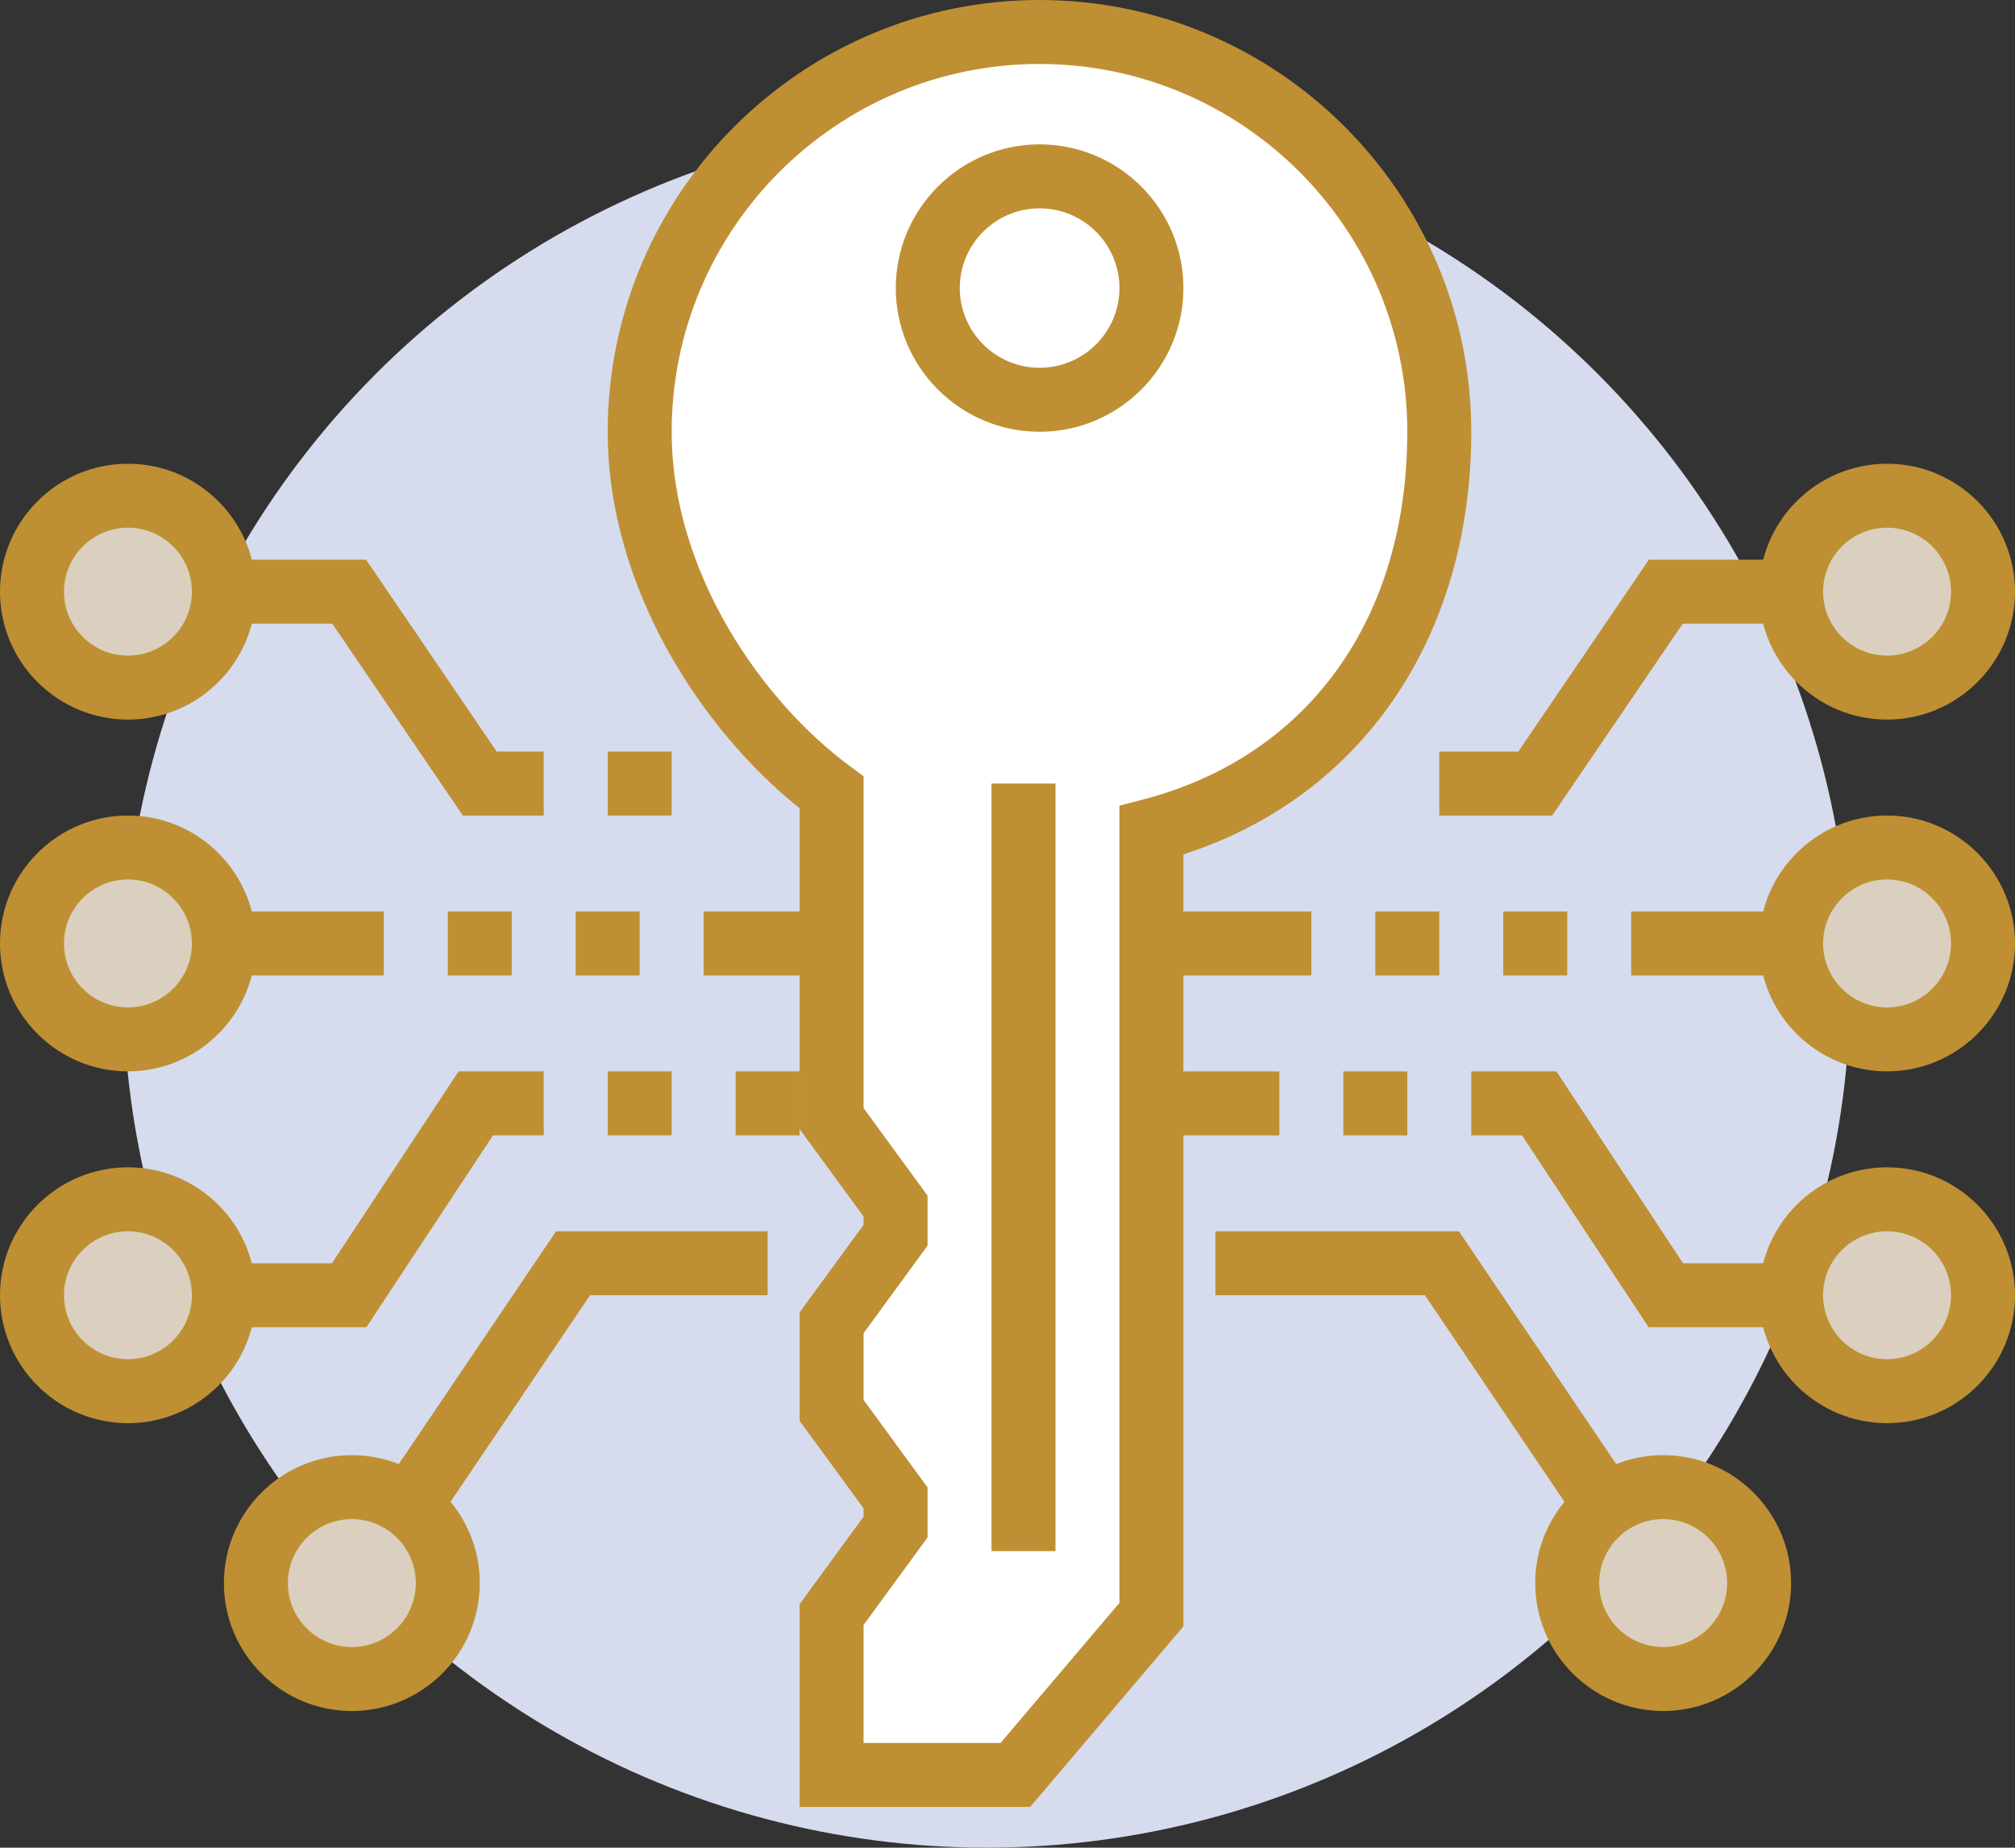 <!-- Generator: Adobe Illustrator 22.0.1, SVG Export Plug-In  -->
<svg version="1.1"
	 xmlns="http://www.w3.org/2000/svg" xmlns:xlink="http://www.w3.org/1999/xlink" xmlns:a="http://ns.adobe.com/AdobeSVGViewerExtensions/3.0/"
	 x="0px" y="0px" width="63px" height="57.773px" viewBox="0 0 63 57.773" style="enable-background:new 0 0 63 57.773;"
	 xml:space="preserve">
<rect x="0" y="0" width="63" height="57.773" fill="#333333" stroke="none"/>
<style type="text/css">
	.st0{fill:#D6DCED;}
	.st1{fill:#FFFFFF;}
	.st2{fill:#BF8F33;}
	.st3{fill:#DBD0BF;}
</style>
<defs>
</defs>
<g>
	<g>
		<circle class="st0" cx="30.852" cy="30.773" r="27"/>
	</g>
	<g>
		<path class="st1" d="M20,13.5C20,6.596,25.596,1,32.5,1C39.404,1,45,6.596,45,13.5c0,5.786-3,10.893-9,12.464v24.522L31.745,55.5
			H26v-5.014l2-2.737v-0.912l-2-2.737v-2.737l2-2.737v-0.913l-2-2.737V24.777C23,22.568,20,18.225,20,13.5z"/>
		<path class="st2" d="M32.208,56.5H25v-6.34l2-2.737v-0.26l-2-2.737v-3.39l2-2.737v-0.26l-2-2.737V25.271
			c-3.05-2.434-6-6.901-6-11.771C19,6.056,25.056,0,32.5,0S46,6.056,46,13.5c0,6.428-3.427,11.421-9,13.214v24.139L32.208,56.5z
			 M27,54.5h4.282L35,50.119V25.192l0.747-0.195C40.915,23.643,44,19.345,44,13.5C44,7.159,38.841,2,32.5,2S21,7.159,21,13.5
			c0,4.388,2.81,8.421,5.593,10.472l0.407,0.3v10.376l2,2.737v1.565l-2,2.737v2.085l2,2.737v1.565l-2,2.737V54.5z"/>
	</g>
	<g>
		<polygon class="st2" points="17,25.5 14.471,25.5 10.388,19.5 4,19.5 4,17.5 11.446,17.5 15.529,23.5 17,23.5 		"/>
	</g>
	<g>
		<rect x="4" y="28.5" class="st2" width="8" height="2"/>
	</g>
	<g>
		<circle class="st3" cx="4" cy="18.5" r="3"/>
		<path class="st2" d="M4,22.5c-2.206,0-4-1.794-4-4s1.794-4,4-4s4,1.794,4,4S6.206,22.5,4,22.5z M4,16.5c-1.103,0-2,0.897-2,2
			s0.897,2,2,2s2-0.897,2-2S5.103,16.5,4,16.5z"/>
	</g>
	<g>
		<polygon class="st2" points="11.455,41.5 4,41.5 4,39.5 10.379,39.5 14.338,33.5 17,33.5 17,35.5 15.414,35.5 		"/>
	</g>
	<g>
		<circle class="st3" cx="4" cy="40.5" r="3"/>
		<path class="st2" d="M4,44.5c-2.206,0-4-1.794-4-4s1.794-4,4-4s4,1.794,4,4S6.206,44.5,4,44.5z M4,38.5c-1.103,0-2,0.897-2,2
			s0.897,2,2,2s2-0.897,2-2S5.103,38.5,4,38.5z"/>
	</g>
	<g>
		<circle class="st3" cx="4" cy="29.5" r="3"/>
		<path class="st2" d="M4,33.5c-2.206,0-4-1.794-4-4s1.794-4,4-4s4,1.794,4,4S6.206,33.5,4,33.5z M4,27.5c-1.103,0-2,0.897-2,2
			s0.897,2,2,2s2-0.897,2-2S5.103,27.5,4,27.5z"/>
	</g>
	<g>
		<polygon class="st2" points="11.991,50.06 10.333,48.94 17.386,38.5 24,38.5 24,40.5 18.448,40.5 		"/>
	</g>
	<g>
		<circle class="st3" cx="11" cy="49.5" r="3"/>
		<path class="st2" d="M11,53.5c-2.206,0-4-1.794-4-4s1.794-4,4-4s4,1.794,4,4S13.206,53.5,11,53.5z M11,47.5c-1.103,0-2,0.897-2,2
			s0.897,2,2,2s2-0.897,2-2S12.103,47.5,11,47.5z"/>
	</g>
	<g>
		<polygon class="st2" points="48.529,25.5 45,25.5 45,23.5 47.471,23.5 51.554,17.5 59,17.5 59,19.5 52.612,19.5 		"/>
	</g>
	<g>
		<rect x="51" y="28.5" class="st2" width="8" height="2"/>
	</g>
	<g>
		<circle class="st3" cx="59" cy="18.5" r="3"/>
		<path class="st2" d="M59,22.5c-2.206,0-4-1.794-4-4s1.794-4,4-4s4,1.794,4,4S61.206,22.5,59,22.5z M59,16.5c-1.103,0-2,0.897-2,2
			s0.897,2,2,2s2-0.897,2-2S60.103,16.5,59,16.5z"/>
	</g>
	<g>
		<polygon class="st2" points="59,41.5 51.545,41.5 47.586,35.5 46,35.5 46,33.5 48.662,33.5 52.621,39.5 59,39.5 		"/>
	</g>
	<g>
		<circle class="st3" cx="59" cy="40.5" r="3"/>
		<path class="st2" d="M59,44.5c-2.206,0-4-1.794-4-4s1.794-4,4-4s4,1.794,4,4S61.206,44.5,59,44.5z M59,38.5c-1.103,0-2,0.897-2,2
			s0.897,2,2,2s2-0.897,2-2S60.103,38.5,59,38.5z"/>
	</g>
	<g>
		<circle class="st3" cx="59" cy="29.5" r="3"/>
		<path class="st2" d="M59,33.5c-2.206,0-4-1.794-4-4s1.794-4,4-4s4,1.794,4,4S61.206,33.5,59,33.5z M59,27.5c-1.103,0-2,0.897-2,2
			s0.897,2,2,2s2-0.897,2-2S60.103,27.5,59,27.5z"/>
	</g>
	<g>
		<polygon class="st2" points="51.009,50.06 44.552,40.5 38,40.5 38,38.5 45.614,38.5 52.667,48.94 		"/>
	</g>
	<g>
		<circle class="st3" cx="52" cy="49.5" r="3"/>
		<path class="st2" d="M52,53.5c-2.206,0-4-1.794-4-4s1.794-4,4-4s4,1.794,4,4S54.206,53.5,52,53.5z M52,47.5c-1.103,0-2,0.897-2,2
			s0.897,2,2,2s2-0.897,2-2S53.103,47.5,52,47.5z"/>
	</g>
	<g>
		<rect x="43" y="28.5" class="st2" width="2" height="2"/>
	</g>
	<g>
		<rect x="47" y="28.5" class="st2" width="2" height="2"/>
	</g>
	<g>
		<rect x="18" y="28.5" class="st2" width="2" height="2"/>
	</g>
	<g>
		<rect x="14" y="28.5" class="st2" width="2" height="2"/>
	</g>
	<g>
		<rect x="19" y="23.5" class="st2" width="2" height="2"/>
	</g>
	<g>
		<rect x="42" y="33.5" class="st2" width="2" height="2"/>
	</g>
	<g>
		<rect x="19" y="33.5" class="st2" width="2" height="2"/>
	</g>
	<g>
		<rect x="31" y="24.5" class="st2" width="2" height="24"/>
	</g>
	<g>
		<ellipse class="st1" cx="32.504" cy="9.007" rx="3.496" ry="3.493"/>
		<path class="st2" d="M32.504,13.5c-2.479,0-4.496-2.016-4.496-4.493c0-2.478,2.017-4.493,4.496-4.493S37,6.53,37,9.007
			C37,11.484,34.983,13.5,32.504,13.5z M32.504,6.514c-1.376,0-2.496,1.119-2.496,2.493s1.12,2.493,2.496,2.493S35,10.382,35,9.007
			S33.88,6.514,32.504,6.514z"/>
	</g>
	<g>
		<rect x="22" y="28.5" class="st2" width="4" height="2"/>
	</g>
	<g>
		<rect x="36" y="28.5" class="st2" width="5" height="2"/>
	</g>
	<g>
		<rect x="36" y="33.5" class="st2" width="4" height="2"/>
	</g>
	<g>
		<rect x="23" y="33.5" class="st2" width="2" height="2"/>
	</g>
</g>
</svg>